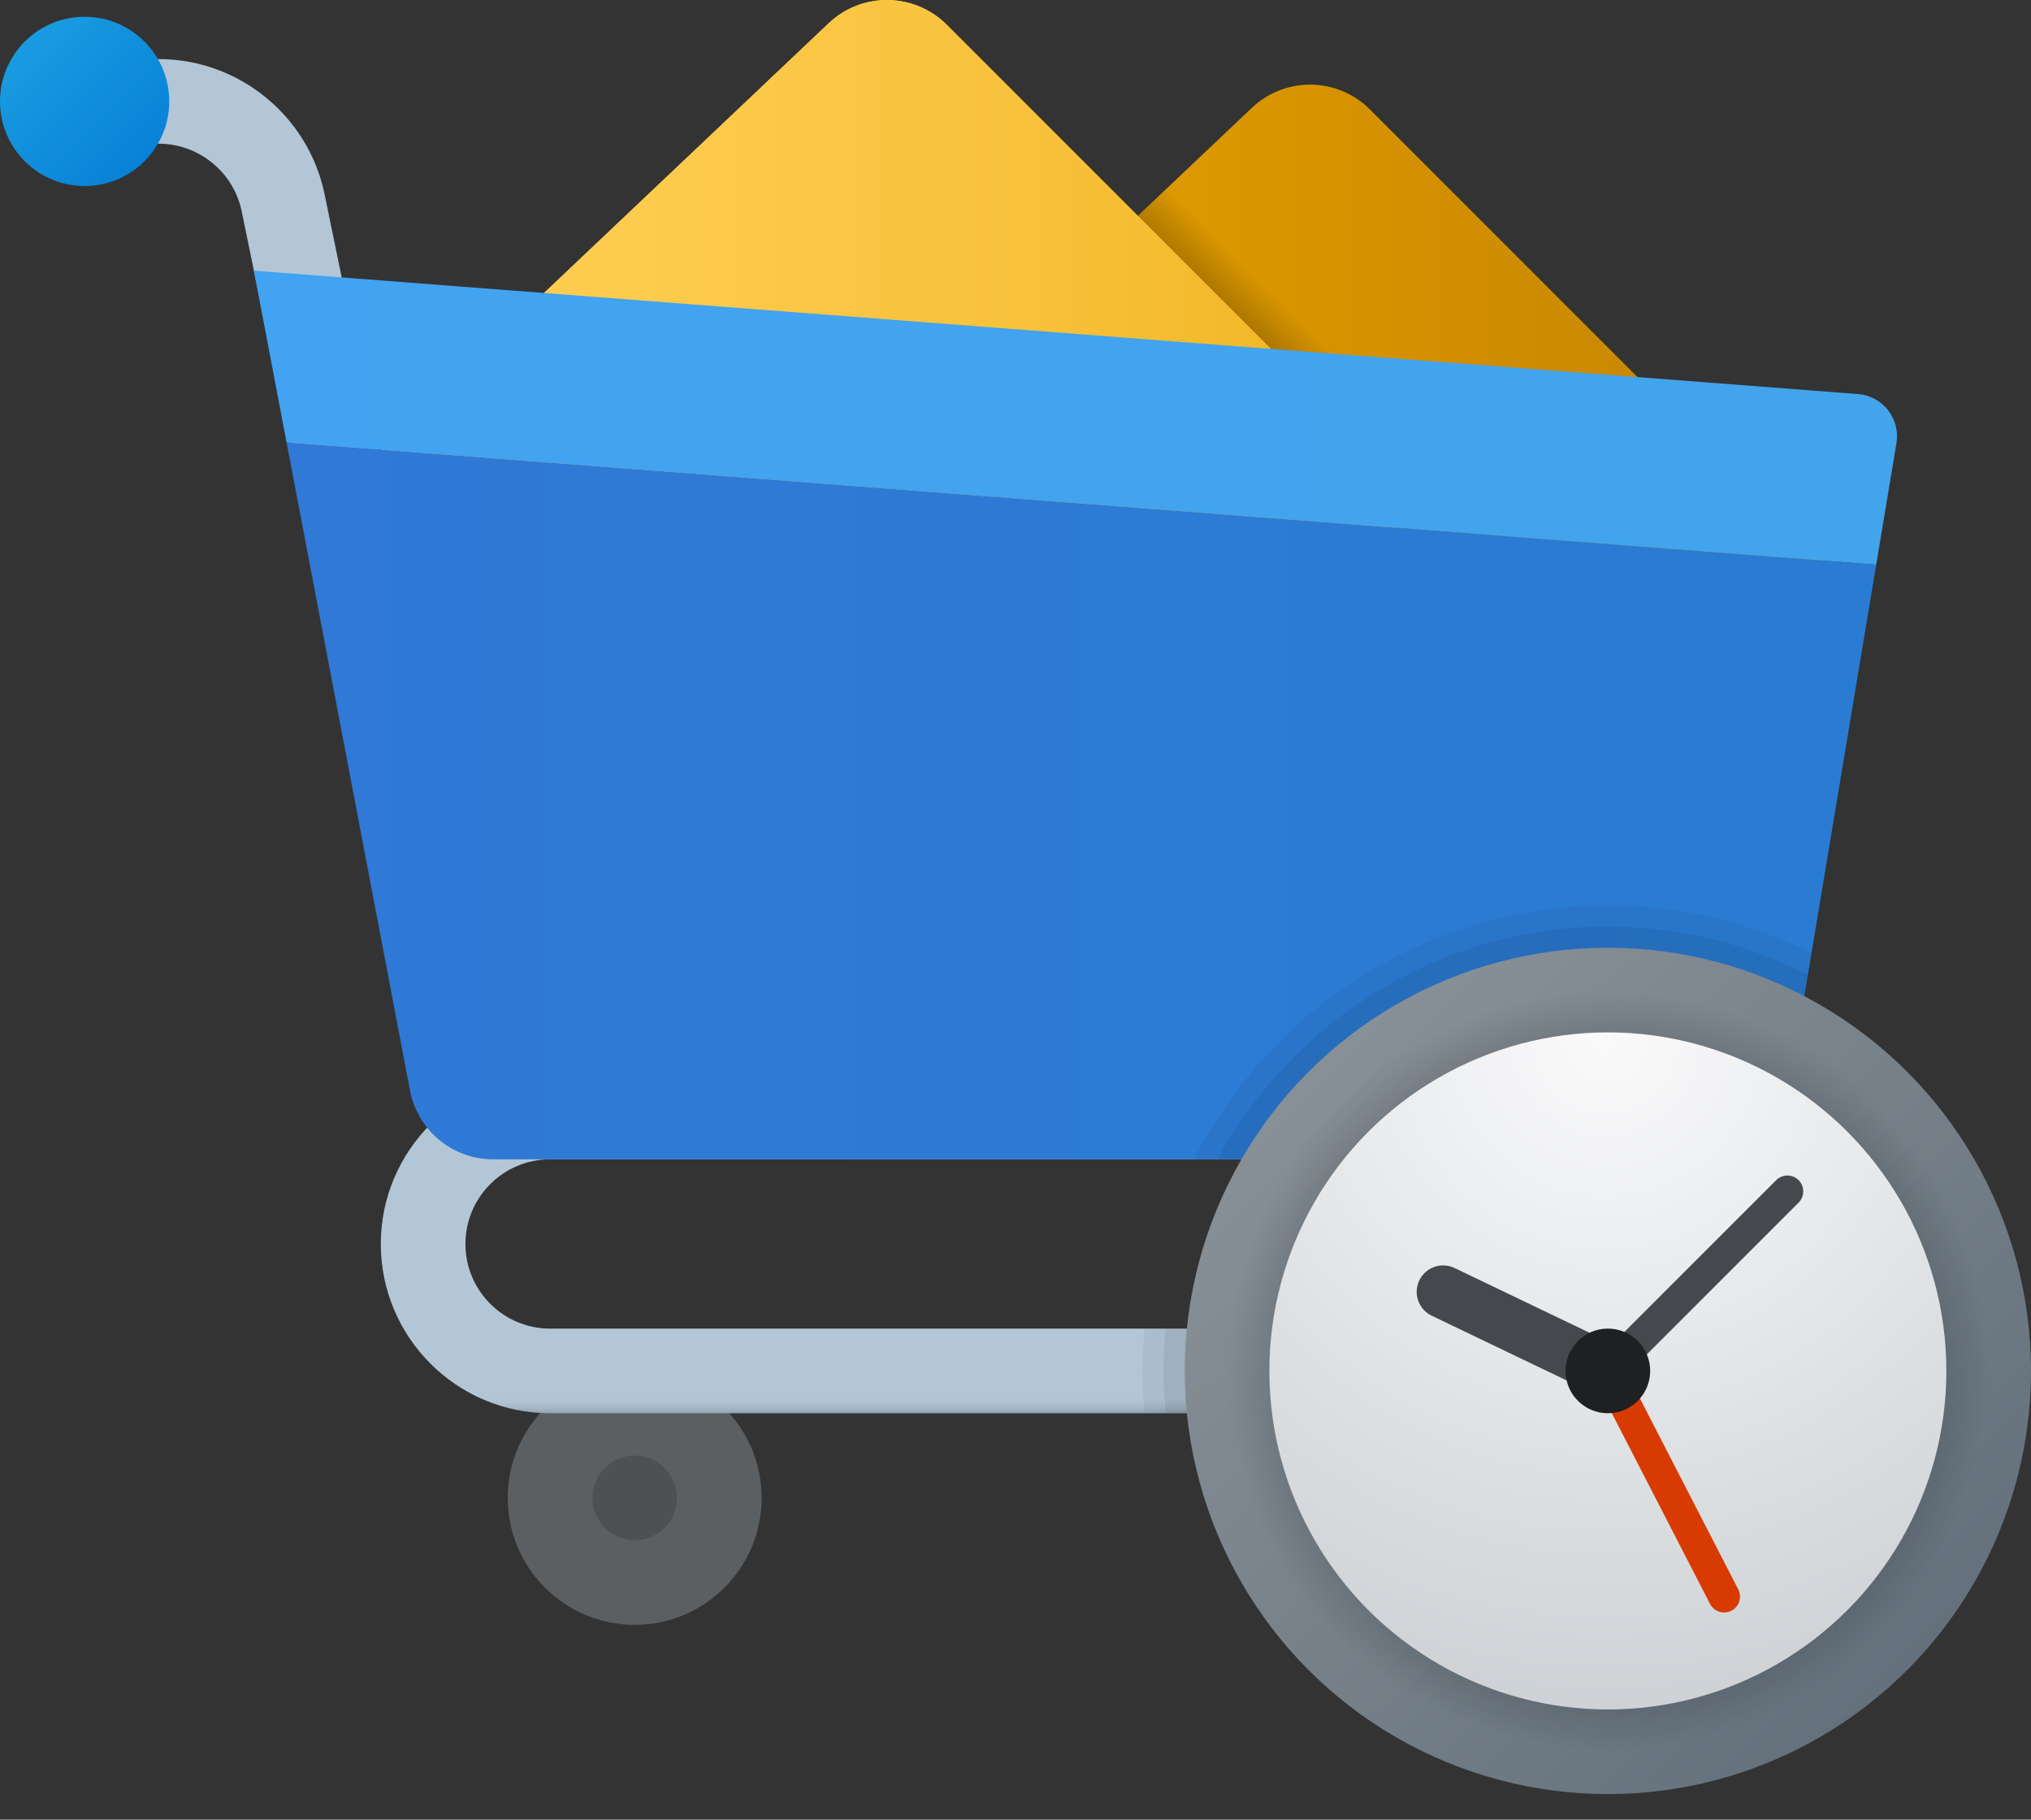 <svg xmlns="http://www.w3.org/2000/svg" width="48" height="43" viewBox="0 0 48 43">
    <rect x="0" y="0" width="48" height="43" fill="#333333" stroke="none"/>
    <defs>
        <linearGradient id="523cudgw5a" x1="0%" x2="100%" y1="49.999%" y2="49.999%">
            <stop offset="0%" stop-color="#EBA600"/>
            <stop offset="100%" stop-color="#C28200"/>
        </linearGradient>
        <linearGradient id="huhwxzqu8b" x1="83.25%" x2="55.425%" y1="45.249%" y2="64.524%">
            <stop offset="0%" stop-opacity="0"/>
            <stop offset="100%"/>
        </linearGradient>
        <linearGradient id="lezyy1h7gc" x1="0%" x2="100%" y1="49.999%" y2="49.999%">
            <stop offset="0%" stop-color="#FFCF54"/>
            <stop offset="26.1%" stop-color="#FDCB4D"/>
            <stop offset="63.9%" stop-color="#F7C13A"/>
            <stop offset="100%" stop-color="#F0B421"/>
        </linearGradient>
        <linearGradient id="evr7fw4swd" x1="49.997%" x2="49.997%" y1="100%" y2="0%">
            <stop offset="0%" stop-color="#92A3B0"/>
            <stop offset="1.5%" stop-color="#A3B5C4"/>
            <stop offset="3.2%" stop-color="#AEC2D1"/>
            <stop offset="4.6%" stop-color="#B2C6D6"/>
        </linearGradient>
        <linearGradient id="hkqvewg88e" x1="18.9%" x2="84.6%" y1="18.9%" y2="84.6%">
            <stop offset="0%" stop-color="#199AE0"/>
            <stop offset="100%" stop-color="#0782D8"/>
        </linearGradient>
        <linearGradient id="lgwmaez8pf" x1="0%" x2="100%" y1="50%" y2="50%">
            <stop offset="0%" stop-color="#42A3F2"/>
            <stop offset="100%" stop-color="#42A4EB"/>
        </linearGradient>
        <linearGradient id="njqlteg6yg" x1="50%" x2="50%" y1="100%" y2="0%">
            <stop offset="0%" stop-color="#92A3B0"/>
            <stop offset="1.5%" stop-color="#A3B5C4"/>
            <stop offset="3.2%" stop-color="#AEC2D1"/>
            <stop offset="4.6%" stop-color="#B2C6D6"/>
        </linearGradient>
        <linearGradient id="muw0rhx50h" x1="0%" x2="100%" y1="50%" y2="50%">
            <stop offset="0%" stop-color="#3079D6"/>
            <stop offset="100%" stop-color="#297CD2"/>
        </linearGradient>
        <linearGradient id="iqwef5opsi" x1="14.645%" x2="85.355%" y1="14.645%" y2="85.355%">
            <stop offset="0%" stop-color="#889097"/>
            <stop offset="100%" stop-color="#64717C"/>
        </linearGradient>
        <radialGradient id="rmkbym21lj" cx="50%" cy="50%" r="50%" fx="50%" fy="50%">
            <stop offset="0%"/>
            <stop offset="100%" stop-opacity="0"/>
        </radialGradient>
        <radialGradient id="7trh5jiakk" cx="49.675%" cy="1.163%" r="111.425%" fx="49.675%" fy="1.163%">
            <stop offset="0%" stop-color="#FAFAFB"/>
            <stop offset="100%" stop-color="#C8CDD1"/>
        </radialGradient>
    </defs>
    <g fill="none" fill-rule="evenodd">
        <g fill-rule="nonzero">
            <g transform="translate(-1291, -1490) translate(1291, 1490)">
                <circle cx="15" cy="35.396" r="3" fill="#5C5F61"/>
                <circle cx="15" cy="35.396" r="1" fill="#000" opacity=".15"/>
                <path fill="url(#523cudgw5a)" d="M32.376 2.586c-.766-.766-2.003-.783-2.79-.038L19 12.578v4.632h24v-4L32.376 2.586z"/>
                <path fill="url(#huhwxzqu8b)" d="M19 12.578L19 15.21 35 15.21 35 11.21 27.919 4.129z"/>
                <path fill="url(#lezyy1h7gc)" d="M22.376.586c-.766-.766-2.003-.783-2.79-.038L9 10.578v4.632h24v-4L22.376.586z"/>
                <path fill="url(#lezyy1h7gc)" d="M22.376.586c-.766-.766-2.003-.783-2.79-.038L9 10.578v4.632h24v-4L22.376.586z"/>
                <path fill="url(#evr7fw4swd)" d="M9.466 19.273c-.465 0-.881-.326-.979-.798L5.712 4.993c-.191-.926-1.014-1.597-1.959-1.597H2c-.552 0-1-.448-1-1s.448-1 1-1h1.753c1.889 0 3.537 1.343 3.918 3.193l2.775 13.482c.111.54-.237 1.07-.778 1.18-.067.016-.135.022-.202.022z"/>
                <path fill="url(#hkqvewg88e)" d="M4 2.396c0 1.104-.896 2-2 2s-2-.896-2-2 .896-2 2-2 2 .896 2 2z"/>
                <path fill="url(#lgwmaez8pf)" d="M43.911 9.312L6 6.396l.773 4.06 37.568 2.89.479-2.872c.097-.58-.324-1.117-.909-1.162z"/>
                <path fill="url(#njqlteg6yg)" d="M41 33.396H13c-2.206 0-4-1.794-4-4s1.794-4 4-4h25c.552 0 1 .448 1 1s-.448 1-1 1H13c-1.103 0-2 .897-2 2s.897 2 2 2h28c.552 0 1 .448 1 1s-.448 1-1 1z"/>
                <path fill="url(#muw0rhx50h)" d="M9.69 25.77c.18.944 1.005 1.626 1.965 1.626h28.651c.978 0 1.812-.707 1.973-1.671l2.063-12.38-37.569-2.89L9.69 25.77z"/>
                <circle cx="37" cy="35.396" r="3" fill="#5C5F61"/>
                <circle cx="37" cy="35.396" r="1" fill="#000" opacity=".15"/>
                <path fill="#000" d="M41 31.396H27.051c-.03.33-.051.662-.051 1 0 .338.021.67.051 1H41c.552 0 1-.448 1-1s-.448-1-1-1zM38 21.396c-4.264 0-7.961 2.444-9.786 6h12.092c.978 0 1.812-.707 1.973-1.671l.534-3.205c-1.456-.713-3.085-1.124-4.813-1.124z" opacity=".05"/>
                <path fill="#000" d="M38 21.896c-3.981 0-7.451 2.227-9.231 5.5h11.537c.978 0 1.812-.707 1.973-1.671l.449-2.692c-1.423-.721-3.026-1.137-4.728-1.137zM41 31.396H27.551c-.031.329-.051.662-.051 1 0 .338.019.67.051 1H41c.552 0 1-.448 1-1s-.448-1-1-1z" opacity=".07"/>
                <circle cx="38" cy="32.396" r="10" fill="url(#iqwef5opsi)"/>
                <circle cx="38" cy="32.396" r="9" fill="url(#rmkbym21lj)"/>
                <circle cx="38" cy="32.396" r="8" fill="url(#7trh5jiakk)"/>
                <path fill="#D83B01" d="M40.919 38.063c-.184.095-.41.022-.505-.162l-2.747-5.334c-.095-.184-.022-.41.162-.505.184-.095.41-.022.505.162l2.747 5.334c.094.184.022.41-.162.505z"/>
                <path fill="#45494D" d="M38 32.77c-.096 0-.192-.036-.265-.11-.146-.145-.146-.383 0-.53l4.243-4.242c.146-.146.384-.146.53 0 .146.146.146.384 0 .53l-4.243 4.243c-.073.073-.169.11-.265.11z"/>
                <path fill="#45494D" d="M38 33.02c-.091 0-.183-.02-.27-.061l-3.894-1.868c-.311-.15-.442-.522-.293-.834.149-.311.523-.443.834-.293l3.894 1.868c.311.149.442.522.293.834-.108.224-.332.355-.564.355z"/>
                <circle cx="38" cy="32.396" r="1" fill="#1E2021"/>
            </g>
        </g>
    </g>
</svg>
